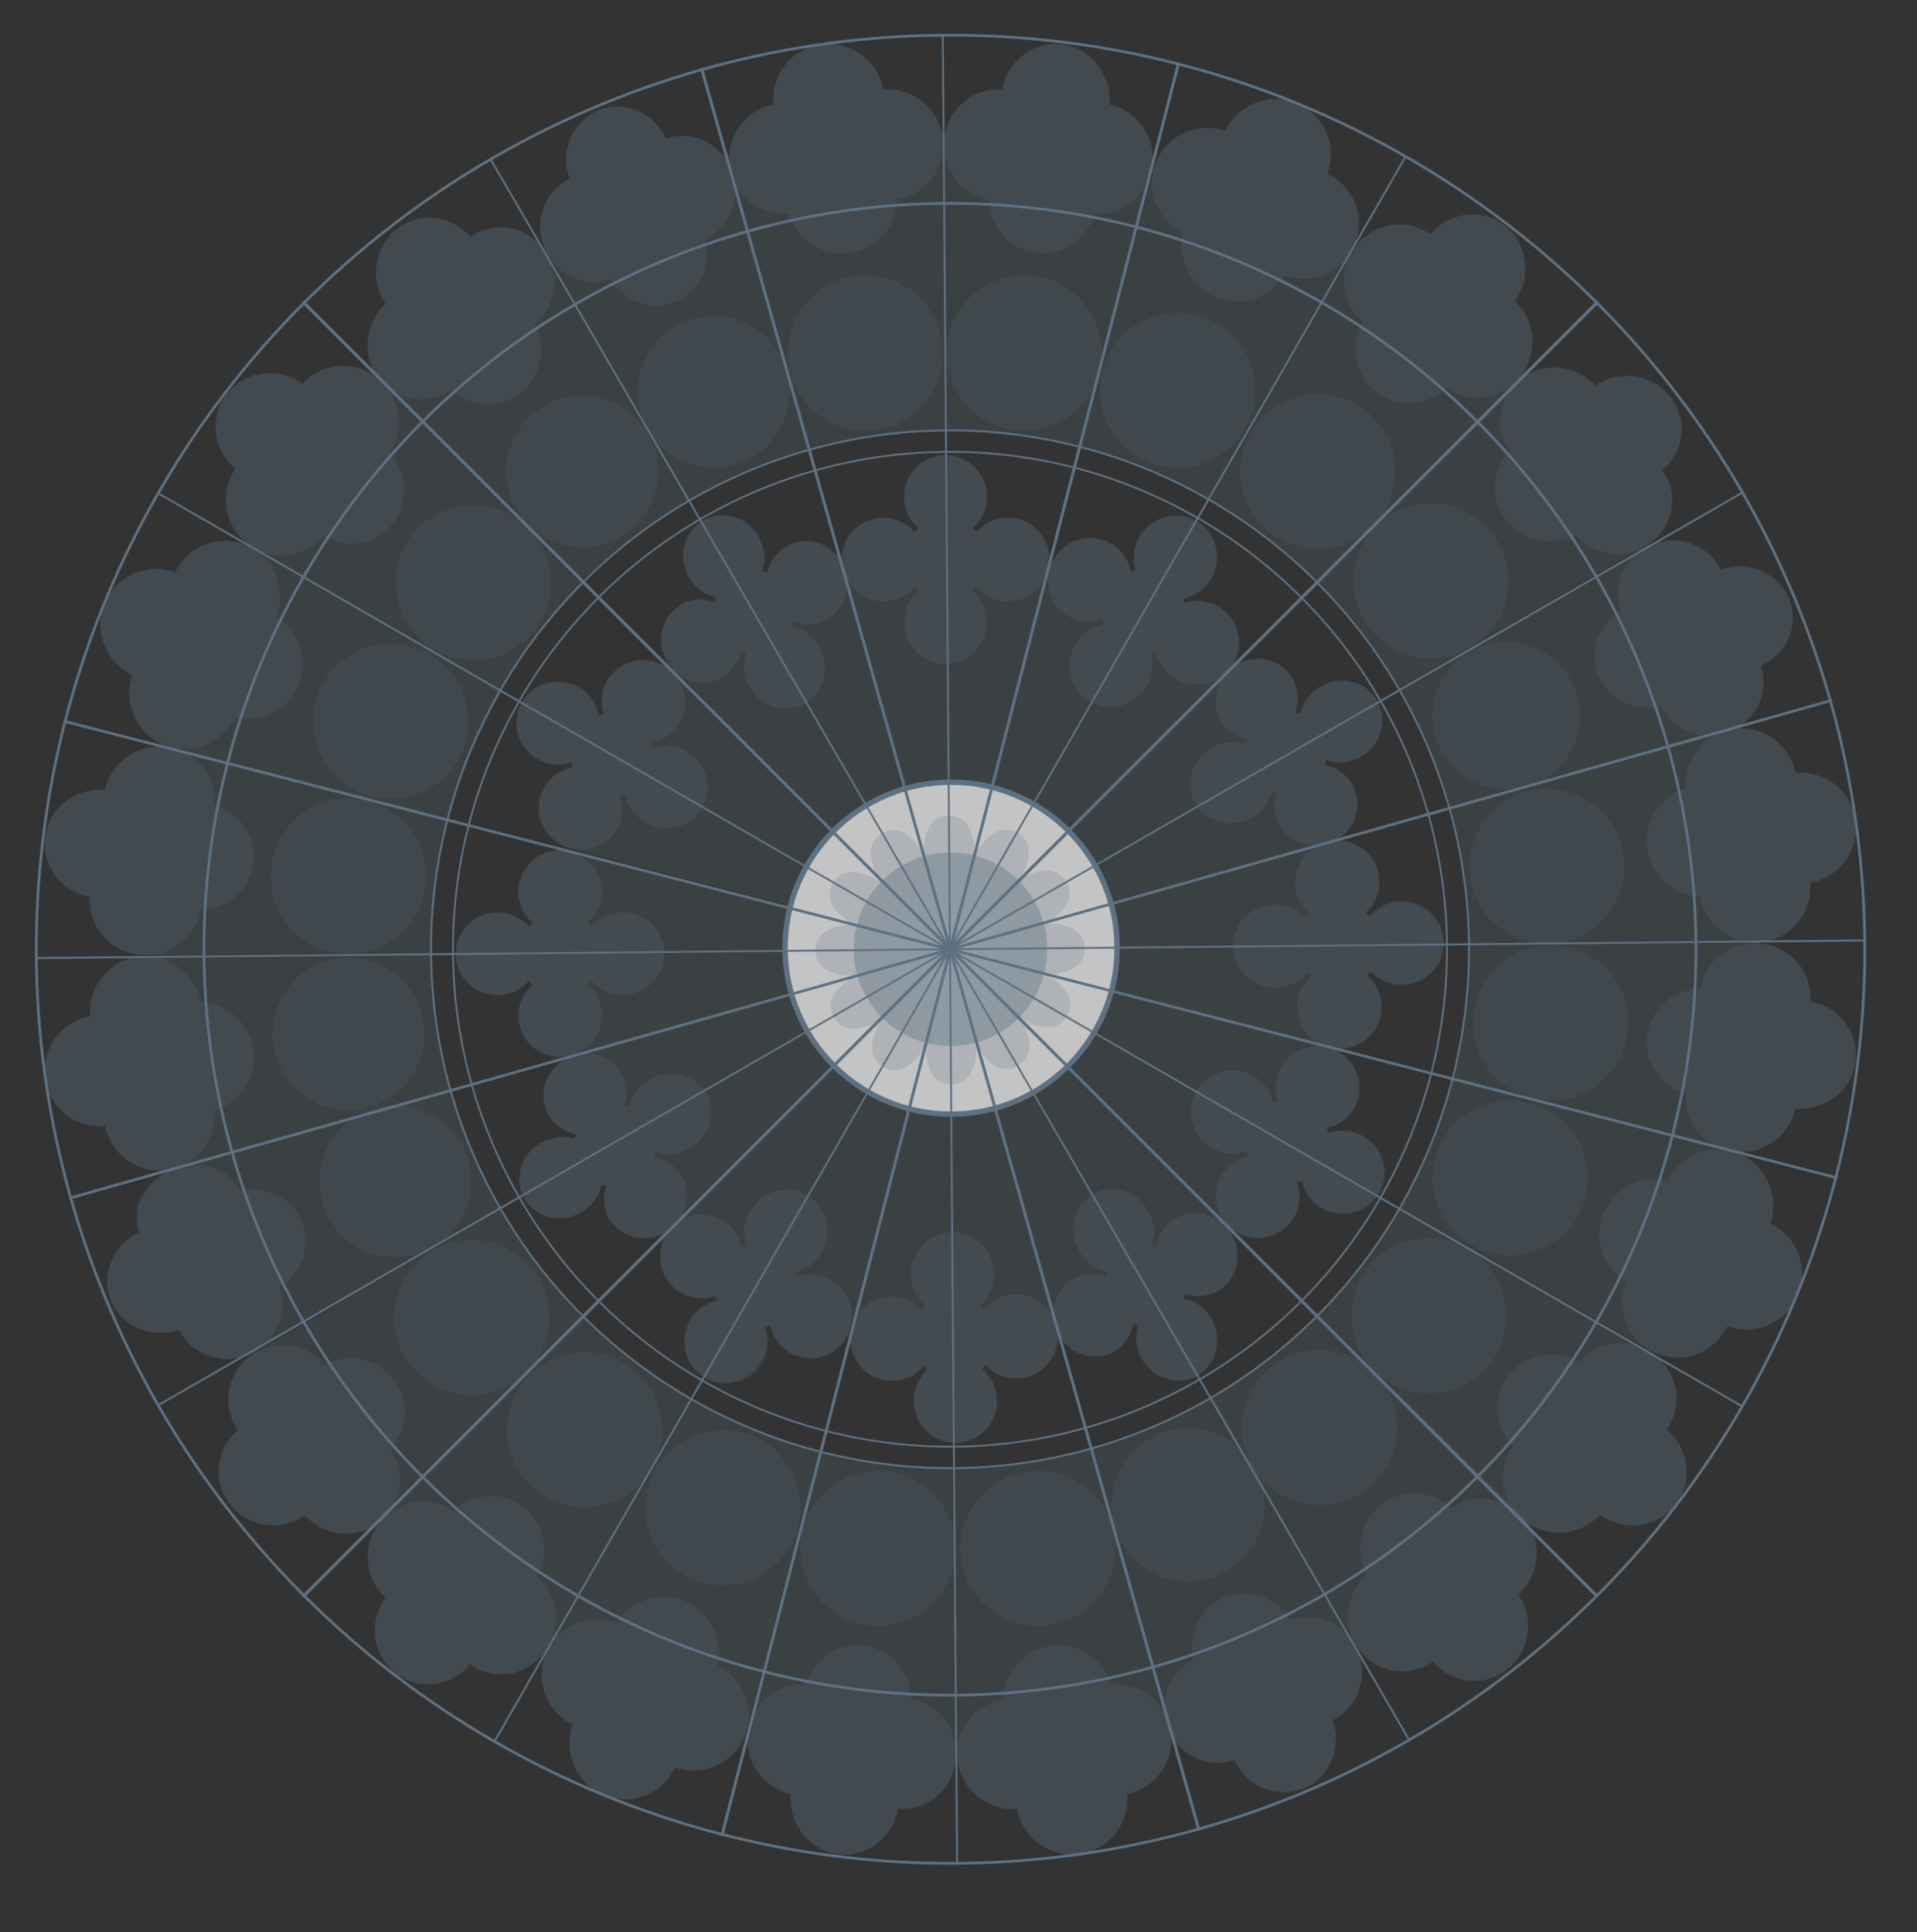 <?xml version="1.0" encoding="UTF-8"?> <!-- Generator: Adobe Illustrator 23.0.3, SVG Export Plug-In . SVG Version: 6.00 Build 0) --> <svg xmlns="http://www.w3.org/2000/svg" xmlns:xlink="http://www.w3.org/1999/xlink" id="Слой_1" x="0px" y="0px" viewBox="0 0 348.7 351.5" style="enable-background:new 0 0 348.7 351.5;" xml:space="preserve"><rect x="0" y="0" width="348.7" height="351.5" fill="#333333" stroke="none"/> <style type="text/css"> .st0{fill:#151922;} .st1{opacity:0.1;} .st2{fill:#408AC6;} .st3{fill:#8C5E40;} .st4{fill:#708AA2;} .st5{fill:#526F8B;} .st6{fill:#E2E0DC;} .st7{fill:#A39059;} .st8{fill:none;stroke:#945FDD;stroke-width:1.002;stroke-miterlimit:10;} .st9{fill:#F8D030;stroke:#FFFFFF;stroke-width:4.427;stroke-miterlimit:10;} .st10{fill:#E30212;stroke:#FFFFFF;stroke-width:4.427;stroke-miterlimit:10;} .st11{fill:#20AF1C;stroke:#FFFFFF;stroke-width:4.427;stroke-miterlimit:10;} .st12{fill:url(#SVGID_1_);stroke:#FFFFFF;stroke-width:4.427;stroke-miterlimit:10;} .st13{fill:#4715CF;stroke:#FFFFFF;stroke-width:4.427;stroke-miterlimit:10;} .st14{fill:url(#SVGID_2_);stroke:#FFFFFF;stroke-width:4.427;stroke-miterlimit:10;} .st15{fill:#546F8C;} .st16{fill:#FFFFFF;} .st17{fill:none;stroke:#E2E0DC;stroke-width:0.811;stroke-miterlimit:10;} .st18{fill:none;stroke:#408AC6;stroke-width:0.811;stroke-miterlimit:10;} .st19{opacity:0.32;fill:#2F6482;} .st20{fill:none;stroke:#346F89;stroke-width:0.811;stroke-miterlimit:10;} .st21{opacity:0.74;fill:#408AC6;} .st22{opacity:0.67;fill:#408AC6;} .st23{fill:none;stroke:#A39059;stroke-width:3;stroke-linecap:round;stroke-linejoin:round;stroke-miterlimit:10;} .st24{fill:#A39059;stroke:#A39059;stroke-width:3;stroke-linecap:round;stroke-linejoin:round;stroke-miterlimit:10;} .st25{fill:none;stroke:#945FDD;stroke-width:1.002;stroke-miterlimit:10;} .st26{fill:none;stroke:#945FDD;stroke-width:1.022;stroke-miterlimit:10;} .st27{fill:#F5BBFF;} .st28{fill:#CDA1D6;} .st29{fill:#FFFFFF;stroke:#000000;stroke-miterlimit:10;} .st30{fill:#FFFFFF;stroke:#7D4FC6;stroke-miterlimit:10;} .st31{fill:none;stroke:#945FDD;stroke-width:2;stroke-miterlimit:10;} .st32{fill:#FFFFFF;stroke:#7D4FC6;stroke-width:1.944;stroke-miterlimit:10;} .st33{fill:none;stroke:#000000;stroke-linecap:round;stroke-linejoin:round;stroke-miterlimit:10;} .st34{fill:none;stroke:#E2E0DC;stroke-width:0.691;stroke-miterlimit:10;} .st35{fill:none;stroke:#408AC6;stroke-width:0.691;stroke-miterlimit:10;} .st36{fill:none;stroke:#346F89;stroke-width:0.691;stroke-miterlimit:10;} .st37{fill:none;stroke:#000000;stroke-width:0.853;stroke-linecap:round;stroke-linejoin:round;stroke-miterlimit:10;} .st38{opacity:0.32;fill:none;stroke:#2F6482;stroke-miterlimit:10;} .st39{fill:none;stroke:#708AA2;stroke-width:0.828;stroke-linecap:round;stroke-linejoin:round;stroke-miterlimit:10;} .st40{opacity:0.32;fill:none;stroke:#2F6482;stroke-width:0.828;stroke-linecap:round;stroke-linejoin:round;stroke-miterlimit:10;} .st41{fill:none;stroke:#000000;stroke-width:1.014;stroke-linecap:round;stroke-linejoin:round;stroke-miterlimit:10;} .st42{opacity:0.7;fill:#708AA2;} .st43{opacity:0.7;fill:#8C5E40;} .st44{opacity:0.7;fill:#A39059;} .st45{opacity:0.7;fill:#31434F;} .st46{opacity:0.7;fill:#408AC6;} .st47{fill:none;stroke:#708AA2;stroke-width:0.5;stroke-linecap:round;stroke-linejoin:round;stroke-miterlimit:10;} .st48{fill:none;stroke:#000000;stroke-miterlimit:10;} .st49{fill:none;stroke:#9F9F9F;stroke-width:2;stroke-linecap:round;stroke-miterlimit:10;} .st50{fill:none;stroke:#404040;stroke-width:2;stroke-linecap:round;stroke-miterlimit:10;} .st51{fill:none;stroke:#808080;stroke-width:2;stroke-linecap:round;stroke-miterlimit:10;} .st52{fill:none;stroke:#DFDFDF;stroke-width:2;stroke-linecap:round;stroke-miterlimit:10;} .st53{fill:none;stroke:#000000;stroke-width:2;stroke-linecap:round;stroke-miterlimit:10;} .st54{fill:#9F9F9F;stroke:#000000;stroke-width:0.5;stroke-miterlimit:10;} .st55{fill:#404040;stroke:#000000;stroke-width:0.5;stroke-miterlimit:10;} .st56{fill:#808080;stroke:#000000;stroke-width:0.5;stroke-miterlimit:10;} .st57{fill:#DFDFDF;stroke:#000000;stroke-width:0.5;stroke-miterlimit:10;} .st58{stroke:#000000;stroke-width:0.5;stroke-miterlimit:10;} .st59{fill:none;stroke:#708AA2;stroke-width:0.603;stroke-linecap:round;stroke-linejoin:round;stroke-miterlimit:10;} .st60{fill:none;stroke:#7D4FC6;stroke-width:2.354;stroke-miterlimit:10;} .st61{fill:none;stroke:#7D4FC6;stroke-width:0.297;stroke-miterlimit:10;} .st62{opacity:0.35;fill:#7D4FC6;} .st63{opacity:0.29;fill:#7D4FC6;} .st64{fill:none;stroke:#7D4FC6;stroke-width:0.196;stroke-miterlimit:10;} .st65{fill:none;stroke:#7D4FC6;stroke-width:0.198;stroke-miterlimit:10;} .st66{fill:none;stroke:#7D4FC6;stroke-width:0.194;stroke-miterlimit:10;} .st67{fill:none;stroke:#7D4FC6;stroke-width:0.583;stroke-miterlimit:10;} .st68{fill:#FFFFFF;stroke:#7D4FC6;stroke-width:0.583;stroke-miterlimit:10;} .st69{fill-rule:evenodd;clip-rule:evenodd;fill:#FFFFFF;} .st70{clip-path:url(#SVGID_26_);fill:none;stroke:#D9D9D9;stroke-width:0.77;stroke-linejoin:round;stroke-miterlimit:10;} .st71{clip-path:url(#SVGID_28_);fill:none;stroke:#5B9BD5;stroke-width:2.307;stroke-linecap:round;stroke-linejoin:round;stroke-miterlimit:10;} .st72{clip-path:url(#SVGID_30_);fill:none;stroke:#ED7D31;stroke-width:2.307;stroke-linecap:round;stroke-linejoin:round;stroke-miterlimit:10;} .st73{clip-path:url(#SVGID_32_);fill:none;stroke:#A5A5A5;stroke-width:2.307;stroke-linecap:round;stroke-linejoin:round;stroke-miterlimit:10;} .st74{clip-path:url(#SVGID_34_);} .st75{clip-path:url(#SVGID_38_);} .st76{clip-path:url(#SVGID_42_);} .st77{clip-path:url(#SVGID_46_);} .st78{clip-path:url(#SVGID_50_);} .st79{clip-path:url(#SVGID_54_);} .st80{clip-path:url(#SVGID_58_);} .st81{clip-path:url(#SVGID_62_);} .st82{clip-path:url(#SVGID_66_);} .st83{clip-path:url(#SVGID_70_);} .st84{clip-path:url(#SVGID_74_);} .st85{clip-path:url(#SVGID_78_);} .st86{clip-path:url(#SVGID_82_);} .st87{clip-path:url(#SVGID_86_);fill:none;stroke:#5B9BD5;stroke-width:2.307;stroke-linecap:round;stroke-linejoin:round;stroke-miterlimit:10;} .st88{clip-path:url(#SVGID_88_);} .st89{clip-path:url(#SVGID_92_);fill:none;stroke:#ED7D31;stroke-width:2.307;stroke-linecap:round;stroke-linejoin:round;stroke-miterlimit:10;} .st90{clip-path:url(#SVGID_94_);} .st91{clip-path:url(#SVGID_98_);fill:none;stroke:#A5A5A5;stroke-width:2.307;stroke-linecap:round;stroke-linejoin:round;stroke-miterlimit:10;} .st92{clip-path:url(#SVGID_100_);} .st93{clip-path:url(#SVGID_104_);fill:none;stroke:#D9D9D9;stroke-width:0.77;stroke-linejoin:round;stroke-miterlimit:10;} .st94{opacity:0.42;} .st95{opacity:0.21;fill:#708AA2;} .st96{opacity:0.21;} .st97{opacity:0.35;fill:#708AA2;} .st98{opacity:0.29;fill:#708AA2;} .st99{opacity:0.21;fill:#708AA2;stroke:#7D4FC6;stroke-width:0.163;stroke-miterlimit:10;} .st100{opacity:0.21;fill:#708AA2;stroke:#7D4FC6;stroke-width:0.165;stroke-miterlimit:10;} .st101{opacity:0.21;fill:none;stroke:#708AA2;stroke-width:0.165;stroke-miterlimit:10;} .st102{opacity:0.21;fill:none;stroke:#708AA2;stroke-width:0.247;stroke-miterlimit:10;} .st103{fill:none;stroke:#526F8B;stroke-width:0.484;stroke-miterlimit:10;} .st104{fill:none;stroke:#708AA2;stroke-width:0.161;stroke-miterlimit:10;} .st105{opacity:0.21;fill:#FFFFFF;stroke:#708AA2;stroke-width:0.484;stroke-miterlimit:10;} .st106{opacity:0.54;} .st107{opacity:0.17;fill:#708AA2;} .st108{opacity:0.23;fill:#708AA2;} .st109{opacity:0.8;} .st110{opacity:0.35;} .st111{opacity:0.21;fill:#7D4FC6;} .st112{fill:#7D4FC6;} .st113{opacity:0.17;fill:#7D4FC6;} .st114{opacity:0.23;fill:#7D4FC6;} .st115{opacity:0.21;fill:#708AA2;stroke:#7D4FC6;stroke-width:7.381690e-02;stroke-miterlimit:10;} .st116{opacity:0.21;fill:#708AA2;stroke:#7D4FC6;stroke-width:7.460278e-02;stroke-miterlimit:10;} .st117{opacity:0.21;fill:none;stroke:#708AA2;stroke-width:7.460278e-02;stroke-miterlimit:10;} .st118{opacity:0.21;fill:none;stroke:#708AA2;stroke-width:0.112;stroke-miterlimit:10;} .st119{fill:none;stroke:#526F8B;stroke-width:0.22;stroke-miterlimit:10;} .st120{fill:none;stroke:#708AA2;stroke-width:7.314325e-02;stroke-miterlimit:10;} .st121{opacity:0.21;fill:#FFFFFF;stroke:#708AA2;stroke-width:0.22;stroke-miterlimit:10;} .st122{opacity:0.21;fill:#A39059;} .st123{opacity:0.35;fill:#A39059;} .st124{opacity:0.29;fill:#A39059;} .st125{opacity:0.21;fill:#A39059;stroke:#7D4FC6;stroke-width:7.381690e-02;stroke-miterlimit:10;} .st126{opacity:0.21;fill:#A39059;stroke:#7D4FC6;stroke-width:7.460278e-02;stroke-miterlimit:10;} .st127{opacity:0.21;fill:#A39059;stroke:#708AA2;stroke-width:7.460278e-02;stroke-miterlimit:10;} .st128{opacity:0.21;fill:#A39059;stroke:#708AA2;stroke-width:0.112;stroke-miterlimit:10;} .st129{fill:#A39059;stroke:#526F8B;stroke-width:0.22;stroke-miterlimit:10;} .st130{fill:#A39059;stroke:#708AA2;stroke-width:7.314325e-02;stroke-miterlimit:10;} .st131{opacity:0.21;fill:#A39059;stroke:#708AA2;stroke-width:0.22;stroke-miterlimit:10;} .st132{opacity:0.23;fill:#A39059;} .st133{opacity:0.21;fill:#A39059;stroke:#7D4FC6;stroke-width:0.435;stroke-miterlimit:10;} .st134{opacity:0.21;fill:#A39059;stroke:#7D4FC6;stroke-width:0.439;stroke-miterlimit:10;} .st135{opacity:0.21;fill:#A39059;stroke:#708AA2;stroke-width:0.439;stroke-miterlimit:10;} .st136{opacity:0.21;fill:#A39059;stroke:#708AA2;stroke-width:0.659;stroke-miterlimit:10;} .st137{fill:#A39059;stroke:#526F8B;stroke-width:1.293;stroke-miterlimit:10;} .st138{fill:#A39059;stroke:#708AA2;stroke-width:0.431;stroke-miterlimit:10;} .st139{opacity:0.21;fill:#A39059;stroke:#708AA2;stroke-width:1.293;stroke-miterlimit:10;} .st140{opacity:0.11;fill:#708AA2;} .st141{opacity:0.42;fill:#708AA2;} .st142{opacity:0.8;fill:#708AA2;} .st143{opacity:0.11;fill:#A39059;} .st144{opacity:0.42;fill:#A39059;} .st145{opacity:0.8;fill:#A39059;} .st146{opacity:0.21;fill:#708AA2;stroke:#7D4FC6;stroke-width:9.034923e-02;stroke-miterlimit:10;} .st147{opacity:0.21;fill:#708AA2;stroke:#7D4FC6;stroke-width:9.131112e-02;stroke-miterlimit:10;} .st148{opacity:0.21;fill:none;stroke:#708AA2;stroke-width:9.131112e-02;stroke-miterlimit:10;} .st149{opacity:0.21;fill:none;stroke:#708AA2;stroke-width:0.137;stroke-miterlimit:10;} .st150{fill:none;stroke:#526F8B;stroke-width:0.269;stroke-miterlimit:10;} .st151{fill:none;stroke:#708AA2;stroke-width:8.952472e-02;stroke-miterlimit:10;} .st152{opacity:0.21;fill:#FFFFFF;stroke:#708AA2;stroke-width:0.269;stroke-miterlimit:10;} .st153{fill:#1F6DB5;} .st154{fill:none;stroke:#000000;stroke-width:0.3;stroke-linecap:round;stroke-linejoin:round;stroke-miterlimit:10;} .st155{fill:#A39059;stroke:#000000;stroke-width:0.3;stroke-linecap:round;stroke-linejoin:round;stroke-miterlimit:10;} .st156{fill:none;stroke:#708AA2;stroke-width:0.4;stroke-linecap:round;stroke-linejoin:round;stroke-miterlimit:10;} .st157{opacity:0.21;fill:#708AA2;stroke:#7D4FC6;stroke-width:4.801436e-02;stroke-miterlimit:10;} .st158{opacity:0.21;fill:#708AA2;stroke:#7D4FC6;stroke-width:4.852553e-02;stroke-miterlimit:10;} .st159{opacity:0.21;fill:none;stroke:#708AA2;stroke-width:4.852553e-02;stroke-miterlimit:10;} .st160{opacity:0.21;fill:none;stroke:#708AA2;stroke-width:7.281447e-02;stroke-miterlimit:10;} .st161{fill:none;stroke:#526F8B;stroke-width:0.143;stroke-miterlimit:10;} .st162{fill:none;stroke:#708AA2;stroke-width:4.757619e-02;stroke-miterlimit:10;} .st163{opacity:0.21;fill:#FFFFFF;stroke:#708AA2;stroke-width:0.143;stroke-miterlimit:10;} .st164{opacity:0.21;fill:#7D00C6;} .st165{opacity:0.29;fill:#7D00C6;} .st166{fill:#7D00C6;} .st167{opacity:0.35;fill:#7D00C6;} .st168{opacity:0.17;fill:#7D00C6;} .st169{opacity:0.23;fill:#7D00C6;} .st170{fill:url(#SVGID_105_);} .st171{fill:url(#SVGID_106_);} .st172{fill:url(#SVGID_107_);} .st173{fill:url(#SVGID_108_);} .st174{fill:url(#SVGID_109_);} .st175{fill:url(#SVGID_110_);} .st176{fill:url(#SVGID_111_);} .st177{opacity:0.21;fill:#708AA2;stroke:#7D4FC6;stroke-width:0.362;stroke-miterlimit:10;} .st178{opacity:0.21;fill:#708AA2;stroke:#7D4FC6;stroke-width:0.366;stroke-miterlimit:10;} .st179{opacity:0.21;fill:none;stroke:#708AA2;stroke-width:0.366;stroke-miterlimit:10;} .st180{opacity:0.21;fill:none;stroke:#708AA2;stroke-width:0.55;stroke-miterlimit:10;} .st181{fill:none;stroke:#526F8B;stroke-width:1.078;stroke-miterlimit:10;} .st182{fill:none;stroke:#708AA2;stroke-width:0.359;stroke-miterlimit:10;} .st183{opacity:0.21;fill:#FFFFFF;stroke:#708AA2;stroke-width:1.078;stroke-miterlimit:10;} .st184{opacity:0.21;fill:#708AA2;stroke:#7D4FC6;stroke-width:0.117;stroke-miterlimit:10;} .st185{opacity:0.21;fill:#708AA2;stroke:#7D4FC6;stroke-width:0.118;stroke-miterlimit:10;} .st186{opacity:0.21;fill:none;stroke:#708AA2;stroke-width:0.118;stroke-miterlimit:10;} .st187{opacity:0.21;fill:none;stroke:#708AA2;stroke-width:0.178;stroke-miterlimit:10;} .st188{fill:none;stroke:#526F8B;stroke-width:0.349;stroke-miterlimit:10;} .st189{fill:none;stroke:#708AA2;stroke-width:0.116;stroke-miterlimit:10;} .st190{opacity:0.21;fill:#FFFFFF;stroke:#708AA2;stroke-width:0.349;stroke-miterlimit:10;} .st191{fill:url(#SVGID_112_);} .st192{fill:url(#SVGID_113_);} .st193{fill:url(#SVGID_114_);} .st194{fill:#181D25;} .st195{fill:none;stroke:#708AA2;stroke-miterlimit:10;} .st196{opacity:0.71;} .st197{fill:#FFFFFF;stroke:#708AA2;stroke-width:0.843;stroke-miterlimit:10;} .st198{fill:none;stroke:#708AA2;stroke-width:0.287;stroke-miterlimit:10;} .st199{fill:none;stroke:#708AA2;stroke-width:0.43;stroke-miterlimit:10;} .st200{fill:none;stroke:#708AA2;stroke-width:0.43;stroke-miterlimit:10;} .st201{fill:none;stroke:#708AA2;stroke-width:0.299;stroke-miterlimit:10;} .st202{fill:none;stroke:#708AA2;stroke-width:0.502;stroke-miterlimit:10;} .st203{opacity:0.87;} .st204{opacity:0.4;fill:#708AA2;} .st205{fill:#FFFFFF;stroke:#708AA2;stroke-width:0.98;stroke-miterlimit:10;} .st206{fill:none;stroke:#708AA2;stroke-width:0.333;stroke-miterlimit:10;} .st207{fill:none;stroke:#708AA2;stroke-width:0.5;stroke-miterlimit:10;} .st208{fill:none;stroke:#708AA2;stroke-width:0.348;stroke-miterlimit:10;} .st209{fill:none;stroke:#708AA2;stroke-width:0.584;stroke-miterlimit:10;} .st210{fill:#FFFFFF;stroke:#708AA2;stroke-width:0.392;stroke-miterlimit:10;} .st211{fill:none;stroke:#708AA2;stroke-width:0.133;stroke-miterlimit:10;} .st212{fill:none;stroke:#708AA2;stroke-width:0.2;stroke-miterlimit:10;} .st213{fill:none;stroke:#708AA2;stroke-width:0.139;stroke-miterlimit:10;} .st214{fill:none;stroke:#708AA2;stroke-width:0.234;stroke-miterlimit:10;} .st215{fill:#FFFFFF;stroke:#708AA2;stroke-width:0.476;stroke-miterlimit:10;} .st216{fill:none;stroke:#708AA2;stroke-width:0.27;stroke-miterlimit:10;} .st217{opacity:0.36;fill:none;stroke:#708AA2;stroke-width:0.268;stroke-miterlimit:10;} .st218{opacity:0.36;fill:none;stroke:#708AA2;stroke-width:0.285;stroke-miterlimit:10;} .st219{fill:none;stroke:#708AA2;stroke-width:0.282;stroke-miterlimit:10;} .st220{fill:none;stroke:#708AA2;stroke-width:0.337;stroke-miterlimit:10;} .st221{fill:none;stroke:#708AA2;stroke-width:0.243;stroke-miterlimit:10;} .st222{fill:none;stroke:#708AA2;stroke-width:0.284;stroke-miterlimit:10;} .st223{opacity:0.19;fill:#708AA2;} .st224{opacity:0.43;} .st225{fill:none;stroke:#708AA2;stroke-width:0.5;stroke-miterlimit:10;} .st226{opacity:0.12;fill:#708AA2;} .st227{opacity:0.31;} .st228{opacity:0.2;fill:#708AA2;} .st229{fill:none;stroke:#000000;stroke-width:0.338;stroke-linecap:round;stroke-linejoin:round;stroke-miterlimit:10;} .st230{fill:#A39059;stroke:#000000;stroke-width:0.338;stroke-linecap:round;stroke-linejoin:round;stroke-miterlimit:10;} .st231{fill:none;stroke:#708AA2;stroke-width:0.451;stroke-linecap:round;stroke-linejoin:round;stroke-miterlimit:10;} .st232{opacity:0.5;} .st233{fill:#FFFFFF;stroke:#708AA2;stroke-width:1.002;stroke-miterlimit:10;} .st234{fill:none;stroke:#708AA2;stroke-width:0.341;stroke-miterlimit:10;} .st235{fill:none;stroke:#708AA2;stroke-width:0.511;stroke-miterlimit:10;} .st236{fill:none;stroke:#708AA2;stroke-width:0.511;stroke-miterlimit:10;} .st237{fill:none;stroke:#708AA2;stroke-width:0.356;stroke-miterlimit:10;} .st238{fill:none;stroke:#708AA2;stroke-width:0.597;stroke-miterlimit:10;} .st239{opacity:0.9;fill:#708AA2;} .st240{opacity:0.69;fill:#708AA2;} .st241{opacity:0.9;} </style> <g class="st196"> <path class="st95" d="M171.6,25.8L171.6,25.8c-0.1-0.3-0.1-0.5-0.1-0.8c-0.7-5.3-5.5-9.1-10.8-8.7c-1-5.3-5.9-8.9-11.3-8.2 c-5.4,0.7-9.2,5.5-8.7,10.9c-5.2,1.1-8.7,5.9-8,11.2c0.1,0.5,0.2,1,0.4,1.5l0,0l14.1,50.1c0,0,9.2-2.3,13.2-2.7 c4-0.4,11.6-0.8,11.6-0.8L171.6,25.8z"></path> <circle class="st205" cx="173" cy="172.5" r="30.2"></circle> <path class="st95" d="M191,101.8c0-4.2-3.4-7.6-7.6-7.6c-2.3,0-4.3,1-5.7,2.6c-0.2-0.2-0.4-0.5-0.7-0.7c1.6-1.4,2.6-3.4,2.6-5.7 c0-4.2-3.4-7.6-7.6-7.6c-4.2,0-7.6,3.4-7.6,7.6c0,2.3,1,4.3,2.6,5.7c-0.2,0.2-0.5,0.4-0.7,0.7c-1.4-1.6-3.4-2.6-5.7-2.6 c-4.2,0-7.6,3.4-7.6,7.6c0,0.4,0.1,0.7,0.1,1l-0.1,0l11.5,40.7c0,0,3.1-1.1,8-1.2c4.9,0,7.8,0.9,7.8,0.9l9.8-38.2 c0.2-0.4,0.2-0.9,0.4-1.4C190.8,103,191,102.4,191,101.8z"></path> <ellipse class="st206" cx="172.8" cy="172.7" rx="90.4" ry="90.5"></ellipse> <ellipse class="st207" cx="172.8" cy="172.7" rx="135.7" ry="135.7"></ellipse> <circle class="st207" cx="172.9" cy="172.7" r="166.3"></circle> <ellipse class="st208" cx="172.8" cy="172.7" rx="94.4" ry="94.4"></ellipse> <line class="st207" x1="290.6" y1="54.9" x2="55.1" y2="290.5"></line> <line class="st207" x1="290.6" y1="290.5" x2="55.1" y2="54.9"></line> <line class="st207" x1="214.4" y1="11.4" x2="131.3" y2="334"></line> <line class="st207" x1="127.6" y1="12.4" x2="218.1" y2="333"></line> <line class="st207" x1="290.6" y1="54.9" x2="55.1" y2="290.5"></line> <line class="st207" x1="290.6" y1="290.5" x2="55.1" y2="54.9"></line> <line class="st207" x1="214.4" y1="11.4" x2="131.3" y2="334"></line> <line class="st207" x1="127.6" y1="12.4" x2="218.1" y2="333"></line> <line class="st207" x1="290.6" y1="290.5" x2="55.1" y2="54.9"></line> <line class="st207" x1="55.1" y1="290.5" x2="290.6" y2="55"></line> <line class="st207" x1="334.2" y1="214.3" x2="11.6" y2="131.2"></line> <line class="st207" x1="333.2" y1="127.4" x2="12.6" y2="218"></line> <path class="st95" d="M192.5,243c0.1,4.2-3.2,7.7-7.4,7.8c-2.3,0-4.3-0.9-5.7-2.5c-0.2,0.2-0.4,0.5-0.7,0.7 c1.6,1.4,2.7,3.4,2.7,5.7c0.1,4.2-3.2,7.7-7.4,7.8c-4.2,0.1-7.7-3.2-7.7-7.5c-0.1-2.3,0.9-4.3,2.5-5.8c-0.2-0.2-0.5-0.4-0.7-0.7 c-1.4,1.6-3.4,2.7-5.6,2.7c-4.2,0.1-7.7-3.2-7.7-7.5c0-0.4,0-0.7,0.1-1l-0.1,0l10.6-40.9c0,0,3.1,1.1,8,1c4.9-0.1,7.8-1.1,7.8-1.1 l10.7,38c0.2,0.4,0.3,0.9,0.4,1.4C192.3,241.7,192.5,242.3,192.5,243z"></path> <path class="st95" d="M224.4,120.8c2.1-3.6,0.9-8.3-2.7-10.4c-2-1.1-4.2-1.3-6.2-0.6c-0.1-0.3-0.1-0.6-0.2-0.9 c2.1-0.4,4-1.7,5.1-3.6c2.1-3.6,0.9-8.3-2.7-10.4c-3.6-2.1-8.3-0.9-10.4,2.7c-1.2,2-1.3,4.2-0.7,6.2c-0.3,0.1-0.6,0.1-0.9,0.2 c-0.4-2.1-1.6-4-3.6-5.1c-3.6-2.1-8.3-0.9-10.4,2.7c-0.2,0.3-0.3,0.6-0.4,0.9l-0.1-0.1l-10.7,40.9c0,0,3.2,0.6,7.5,3 c4.3,2.5,6.3,4.8,6.3,4.8l27.9-28c0.4-0.3,0.7-0.7,1-1C223.6,121.7,224.1,121.3,224.4,120.8z"></path> <path class="st95" d="M154.2,243.2c-2.1,3.7-6.7,5-10.3,3c-2-1.1-3.3-3-3.7-5c-0.3,0.1-0.6,0.2-0.9,0.3c0.7,2,0.6,4.3-0.5,6.3 c-2.1,3.7-6.7,5-10.3,3c-3.7-2-5-6.7-2.9-10.4c1.1-2,3-3.3,5-3.7c-0.1-0.3-0.2-0.6-0.3-0.9c-2,0.7-4.2,0.6-6.2-0.5 c-3.7-2-5-6.7-2.9-10.4c0.2-0.3,0.4-0.6,0.6-0.9l-0.1-0.1l29.9-29.9c0,0,2.1,2.5,6.4,4.9c4.3,2.4,7.3,3,7.3,3l-10.1,38.2 c0,0.5-0.2,0.9-0.4,1.4C154.6,242.1,154.5,242.7,154.2,243.2z"></path> <path class="st95" d="M153.3,102.4c-2-3.7-6.6-5.1-10.1-3.1c-1.9,1.1-3.1,2.9-3.6,4.9c-0.3-0.1-0.6-0.2-0.9-0.3 c0.7-2,0.5-4.2-0.6-6.2c-2-3.7-6.6-5.1-10.1-3.1c-3.5,2-4.8,6.5-2.7,10.2c1.1,2,2.9,3.3,5,3.8c-0.1,0.3-0.2,0.6-0.2,0.9 c-1.9-0.7-4.1-0.7-6.1,0.4c-3.5,2-4.8,6.5-2.7,10.2c0.2,0.3,0.4,0.6,0.6,0.9l-0.1,0l29.4,30.2c0,0,2-2.4,6.2-4.8 c4.1-2.3,7.1-2.9,7.1-2.9l-10.2-38.1c0-0.5-0.2-0.9-0.4-1.4C153.7,103.6,153.6,103,153.3,102.4z"></path> <path class="st95" d="M224.1,224.5c2.1,3.6,1,8.2-2.5,10.3c-1.9,1.1-4.1,1.2-6,0.5c-0.1,0.3-0.1,0.6-0.2,0.9c2,0.4,3.9,1.7,5,3.7 c2.1,3.6,1,8.2-2.5,10.3c-3.5,2-8,0.7-10.2-2.9c-1.2-2-1.3-4.2-0.7-6.2c-0.3-0.1-0.6-0.2-0.9-0.3c-0.4,2-1.5,3.9-3.4,5 c-3.5,2-8,0.7-10.2-2.9c-0.2-0.3-0.3-0.6-0.4-0.9l-0.1,0.1l-10.9-40.7c0,0,3.1-0.5,7.2-2.9c4.1-2.4,6.1-4.6,6.1-4.6l27.5,28.2 c0.4,0.3,0.7,0.7,1,1C223.3,223.6,223.8,224,224.1,224.5z"></path> <path class="st95" d="M120.9,121.1c-3.6-2.1-8.3-0.9-10.4,2.6c-1.1,1.9-1.3,4.2-0.6,6.2c-0.3,0.1-0.6,0.1-0.9,0.2 c-0.4-2.1-1.7-4-3.6-5.1c-3.6-2.1-8.3-0.9-10.4,2.6c-2.1,3.6-0.9,8.2,2.8,10.4c2,1.2,4.2,1.3,6.2,0.7c0.1,0.3,0.1,0.6,0.2,0.9 c-2.1,0.4-4,1.6-5.1,3.6c-2.1,3.6-0.9,8.2,2.8,10.4c0.3,0.2,0.6,0.3,0.9,0.4l-0.1,0.1l40.9,10.7c0,0,0.6-3.2,3-7.5 c2.4-4.2,4.8-6.3,4.8-6.3l-28-27.8c-0.3-0.4-0.7-0.7-1-1C121.8,121.9,121.4,121.4,120.9,121.1z"></path> <path class="st95" d="M243.4,191.2c3.7,2.1,5,6.7,3,10.3c-1.1,2-3,3.3-5,3.7c0.1,0.3,0.2,0.6,0.3,0.9c2-0.7,4.3-0.6,6.3,0.5 c3.7,2.1,5,6.7,3,10.3c-2,3.7-6.7,5-10.4,2.9c-2-1.1-3.3-3-3.7-5c-0.3,0.1-0.6,0.2-0.9,0.3c0.7,2,0.6,4.3-0.5,6.2 c-2,3.7-6.7,5-10.4,2.9c-0.3-0.2-0.6-0.4-0.9-0.6l-0.1,0.1l-29.9-29.9c0,0,2.5-2.1,4.9-6.4c2.4-4.3,3-7.3,3-7.3l38.2,10 c0.5,0,0.9,0.2,1.4,0.4C242.3,190.8,242.9,190.9,243.4,191.2z"></path> <path class="st95" d="M101.9,154.6c-4.2,0-7.6,3.4-7.6,7.6c0,2.3,1,4.3,2.6,5.7c-0.2,0.2-0.5,0.4-0.7,0.7c-1.4-1.6-3.4-2.6-5.7-2.6 c-4.2,0-7.6,3.4-7.6,7.6c0,4.2,3.4,7.5,7.6,7.5c2.3,0,4.3-1,5.7-2.6c0.2,0.2,0.4,0.5,0.7,0.7c-1.6,1.4-2.6,3.4-2.6,5.7 c0,4.2,3.4,7.5,7.6,7.5c0.4,0,0.7-0.1,1-0.1l0,0.1l40.7-11.5c0,0-1.1-3.1-1.2-8c0-4.9,0.9-7.8,0.9-7.8l-38.3-9.8 c-0.4-0.2-0.9-0.2-1.4-0.4C103.2,154.8,102.6,154.6,101.9,154.6z"></path> <path class="st95" d="M243.1,152.8c4.2-0.1,7.7,3.2,7.8,7.4c0.1,2.3-0.9,4.3-2.5,5.7c0.2,0.2,0.5,0.4,0.7,0.7 c1.4-1.6,3.4-2.7,5.7-2.7c4.2-0.1,7.7,3.2,7.8,7.4c0.1,4.2-3.2,7.7-7.5,7.8c-2.3,0.1-4.3-0.9-5.8-2.4c-0.2,0.2-0.4,0.5-0.7,0.7 c1.6,1.4,2.7,3.4,2.7,5.6c0.1,4.2-3.2,7.7-7.5,7.8c-0.4,0-0.7,0-1-0.1l0,0.1L202,180.2c0,0,1.1-3.1,1-8c-0.1-4.9-1.1-7.8-1.1-7.8 l38-10.7c0.4-0.2,0.9-0.3,1.4-0.4C241.9,153,242.4,152.8,243.1,152.8z"></path> <path class="st95" d="M243,153c3.7-2.1,5-6.6,3-10.2c-1.1-1.9-2.9-3.2-5-3.6c0.1-0.3,0.2-0.6,0.3-0.9c2,0.7,4.2,0.5,6.2-0.6 c3.7-2.1,5-6.6,3-10.2c-2-3.6-6.6-4.8-10.3-2.7c-2,1.1-3.3,3-3.8,5c-0.3-0.1-0.6-0.2-0.9-0.2c0.7-2,0.6-4.2-0.4-6.1 c-2-3.6-6.6-4.8-10.3-2.7c-0.3,0.2-0.6,0.4-0.9,0.6l0-0.1L194,151c0,0,2.5,2.1,4.8,6.2c2.4,4.2,2.9,7.1,2.9,7.1l38.1-10.3 c0.5,0,0.9-0.2,1.4-0.4C241.8,153.4,242.5,153.3,243,153z"></path> <path class="st95" d="M121.1,224.2c-3.6,2.1-8.2,1.1-10.3-2.4c-1.1-1.9-1.2-4.1-0.5-6c-0.3-0.1-0.6-0.1-0.9-0.2 c-0.4,2-1.7,3.9-3.7,5c-3.6,2.1-8.2,1.1-10.3-2.4c-2-3.5-0.8-8,2.9-10.2c2-1.2,4.2-1.4,6.2-0.8c0.1-0.3,0.2-0.6,0.3-0.9 c-2-0.3-3.9-1.5-5-3.4c-2-3.5-0.8-8,2.9-10.2c0.3-0.2,0.6-0.3,0.9-0.4l-0.1-0.1l40.6-11.2c0,0,0.5,3.1,2.9,7.2c2.4,4.1,4.6,6,4.6,6 L123.5,222c-0.3,0.4-0.7,0.7-1,1C122.1,223.4,121.7,223.9,121.1,224.2z"></path> <g> <path class="st95" d="M183.3,94.2c-2.3,0-4.3,1-5.7,2.6c-0.2-0.2-0.4-0.5-0.7-0.7c1.6-1.4,2.6-3.4,2.6-5.7c0-4.2-3.4-7.6-7.5-7.6 c-4.2,0-7.5,3.4-7.5,7.6c0,2.3,1,4.3,2.6,5.7c-0.2,0.2-0.5,0.4-0.7,0.7c-1.4-1.6-3.4-2.6-5.7-2.6c-4.2,0-7.5,3.4-7.5,7.6 c0,4.2,3.4,7.6,7.5,7.6c2.3,0,4.3-1,5.7-2.6c0.2,0.2,0.4,0.5,0.7,0.7c-1.6,1.4-2.6,3.4-2.6,5.7c0,4.2,3.4,7.6,7.5,7.6 c4.2,0,7.5-3.4,7.5-7.6c0-2.3-1-4.3-2.6-5.7c0.2-0.2,0.5-0.4,0.7-0.7c1.4,1.6,3.4,2.6,5.7,2.6c3.6,0,6.6-2.5,7.3-5.9 c0.1-0.6,0.2-1.1,0.2-1.8C190.8,97.6,187.5,94.2,183.3,94.2z"></path> <path class="st95" d="M185,250.8c-2.3,0-4.3-0.9-5.7-2.5c-0.2,0.2-0.4,0.5-0.7,0.7c1.6,1.4,2.6,3.4,2.7,5.7 c0.1,4.2-3.2,7.7-7.4,7.8c-4.2,0.1-7.6-3.2-7.7-7.5c-0.1-2.3,0.9-4.3,2.4-5.8c-0.2-0.2-0.5-0.4-0.7-0.7c-1.3,1.6-3.3,2.7-5.6,2.7 c-4.2,0.1-7.6-3.2-7.7-7.5s3.2-7.7,7.4-7.8c2.3,0,4.3,0.9,5.7,2.5c0.2-0.2,0.4-0.5,0.7-0.7c-1.6-1.4-2.6-3.4-2.7-5.7 c-0.1-4.2,3.2-7.7,7.4-7.8c4.2-0.1,7.6,3.2,7.7,7.5c0.1,2.3-0.9,4.3-2.4,5.8c0.2,0.2,0.5,0.4,0.7,0.7c1.3-1.6,3.3-2.7,5.6-2.7 c3.6-0.1,6.6,2.4,7.5,5.7c0.1,0.6,0.2,1.1,0.2,1.7C192.4,247.2,189.1,250.7,185,250.8z"></path> <path class="st95" d="M221.6,110.3c-1.9-1.1-4.2-1.3-6.2-0.6c-0.1-0.3-0.1-0.6-0.2-0.9c2.1-0.4,4-1.7,5.1-3.6 c2.1-3.6,1-8.3-2.6-10.4c-3.6-2.1-8.2-0.9-10.4,2.8c-1.2,2-1.3,4.2-0.7,6.2c-0.3,0.1-0.6,0.1-0.9,0.2c-0.4-2.1-1.6-4-3.6-5.1 c-3.6-2.1-8.2-0.9-10.4,2.8c-2.1,3.6-1,8.3,2.6,10.4c1.9,1.1,4.2,1.3,6.2,0.6c0.1,0.3,0.1,0.6,0.2,0.9c-2.1,0.4-4,1.7-5.1,3.6 c-2.1,3.6-1,8.3,2.6,10.4c3.6,2.1,8.2,0.9,10.4-2.8c1.2-2,1.3-4.2,0.7-6.2c0.3-0.1,0.6-0.1,0.9-0.2c0.4,2.1,1.6,4,3.6,5.1 c3.1,1.8,6.9,1.2,9.3-1.3c0.4-0.4,0.8-0.9,1.1-1.4C226.4,117.1,225.2,112.4,221.6,110.3z"></path> <path class="st95" d="M143.7,246.1c-2-1.1-3.2-3-3.7-5c-0.3,0.1-0.6,0.2-0.9,0.3c0.7,2,0.6,4.3-0.6,6.2c-2.1,3.7-6.7,5-10.3,3 c-3.6-2-4.9-6.7-2.9-10.3c1.1-2,3-3.3,5-3.7c-0.1-0.3-0.2-0.6-0.3-0.9c-2,0.7-4.2,0.6-6.2-0.5c-3.6-2-4.9-6.7-2.9-10.3 c2.1-3.7,6.7-5,10.3-3c2,1.1,3.2,3,3.7,5c0.3-0.1,0.6-0.2,0.9-0.3c-0.7-2-0.6-4.3,0.6-6.2c2.1-3.7,6.7-5,10.3-3 c3.6,2,4.9,6.7,2.9,10.3c-1.1,2-3,3.3-5,3.7c0.1,0.3,0.2,0.6,0.3,0.9c2-0.7,4.2-0.6,6.2,0.5c3.1,1.7,4.5,5.4,3.5,8.7 c-0.2,0.6-0.4,1.1-0.7,1.6C151.9,246.8,147.3,248.2,143.7,246.1z"></path> <path class="st95" d="M143,99.4c-1.9,1.1-3.1,2.9-3.5,4.9c-0.3-0.1-0.6-0.2-0.9-0.3c0.6-2,0.5-4.2-0.6-6.2 c-2-3.7-6.6-5.1-10.1-3.1c-3.5,2-4.7,6.5-2.7,10.2c1.1,2,2.9,3.3,4.9,3.8c-0.1,0.3-0.2,0.6-0.2,0.9c-1.9-0.7-4.1-0.7-6,0.4 c-3.5,2-4.7,6.5-2.7,10.2s6.6,5.1,10.1,3.1c1.9-1.1,3.1-2.9,3.5-4.9c0.3,0.1,0.6,0.2,0.9,0.3c-0.6,2-0.5,4.2,0.6,6.2 c2,3.7,6.6,5.1,10.1,3.1c3.5-2,4.7-6.5,2.7-10.2c-1.1-2-2.9-3.3-4.9-3.8c0.1-0.3,0.2-0.6,0.2-0.9c1.9,0.7,4.1,0.7,6-0.4 c3-1.7,4.3-5.3,3.4-8.6c-0.2-0.6-0.4-1.1-0.7-1.6C151,98.8,146.5,97.4,143,99.4z"></path> <path class="st95" d="M221.5,234.9c-1.9,1.1-4.1,1.2-6,0.5c-0.1,0.3-0.1,0.6-0.2,0.9c2,0.4,3.9,1.7,5,3.7c2.1,3.6,1,8.2-2.4,10.3 c-3.5,2-8,0.7-10.1-2.9c-1.2-2-1.4-4.2-0.7-6.2c-0.3-0.1-0.6-0.2-0.9-0.3c-0.4,2-1.5,3.9-3.4,5c-3.5,2-8,0.7-10.1-2.9 c-2.1-3.6-1-8.2,2.4-10.3c1.9-1.1,4.1-1.2,6-0.5c0.1-0.3,0.1-0.6,0.2-0.9c-2-0.4-3.9-1.7-5-3.7c-2.1-3.6-1-8.2,2.4-10.3 c3.5-2,8-0.7,10.1,2.9c1.2,2,1.4,4.2,0.7,6.2c0.3,0.1,0.6,0.2,0.9,0.3c0.4-2,1.5-3.9,3.4-5c3-1.7,6.7-1,9.1,1.5 c0.4,0.4,0.7,0.9,1.1,1.4C226.1,228.3,225,232.9,221.5,234.9z"></path> <path class="st95" d="M110.4,123.9c-1.1,1.9-1.3,4.2-0.6,6.2c-0.3,0.1-0.6,0.1-0.9,0.2c-0.4-2.1-1.7-3.9-3.6-5.1 c-3.6-2.1-8.3-1-10.4,2.6c-2.1,3.6-0.9,8.2,2.8,10.3c2,1.2,4.2,1.3,6.2,0.7c0.1,0.3,0.1,0.6,0.2,0.9c-2.1,0.4-4,1.6-5.1,3.5 c-2.1,3.6-0.9,8.2,2.8,10.3s8.3,1,10.4-2.6c1.1-1.9,1.3-4.2,0.6-6.2c0.3-0.1,0.6-0.1,0.9-0.2c0.4,2.1,1.7,3.9,3.6,5.1 c3.6,2.1,8.3,1,10.4-2.6c2.1-3.6,0.9-8.2-2.8-10.3c-2-1.2-4.2-1.3-6.2-0.7c-0.1-0.3-0.1-0.6-0.2-0.9c2.1-0.4,4-1.6,5.1-3.5 c1.8-3.1,1.1-6.9-1.4-9.3c-0.4-0.4-0.9-0.8-1.4-1.1C117.2,119.1,112.5,120.3,110.4,123.9z"></path> <path class="st95" d="M246.3,201.6c-1.1,2-3,3.2-5,3.7c0.1,0.3,0.2,0.6,0.3,0.9c2-0.7,4.3-0.6,6.2,0.5c3.7,2.1,5,6.7,3,10.3 c-2,3.6-6.7,4.9-10.3,2.9c-2-1.1-3.3-3-3.7-5c-0.3,0.1-0.6,0.2-0.9,0.3c0.7,2,0.6,4.2-0.5,6.2c-2,3.6-6.7,4.9-10.3,2.9 c-3.7-2.1-5-6.7-3-10.3c1.1-2,3-3.2,5-3.7c-0.1-0.3-0.2-0.6-0.3-0.9c-2,0.7-4.3,0.6-6.2-0.5c-3.7-2.1-5-6.7-3-10.3 c2-3.6,6.7-4.9,10.3-2.9c2,1.1,3.3,3,3.7,5c0.3-0.1,0.6-0.2,0.9-0.3c-0.7-2-0.6-4.2,0.5-6.2c1.7-3.1,5.4-4.5,8.7-3.6 c0.6,0.2,1.1,0.4,1.6,0.7C247,193.4,248.4,198,246.3,201.6z"></path> <path class="st95" d="M94.3,162.3c0,2.2,1,4.3,2.6,5.6c-0.2,0.2-0.5,0.4-0.7,0.7c-1.4-1.6-3.4-2.6-5.7-2.6c-4.2,0-7.6,3.4-7.6,7.5 c0,4.1,3.4,7.5,7.6,7.5c2.3,0,4.3-1,5.7-2.6c0.2,0.2,0.4,0.5,0.7,0.7c-1.6,1.4-2.6,3.4-2.6,5.6c0,4.1,3.4,7.5,7.6,7.5 s7.6-3.4,7.6-7.5c0-2.2-1-4.3-2.6-5.6c0.2-0.2,0.5-0.4,0.7-0.7c1.4,1.6,3.4,2.6,5.7,2.6c4.2,0,7.6-3.4,7.6-7.5 c0-4.1-3.4-7.5-7.6-7.5c-2.3,0-4.3,1-5.7,2.6c-0.2-0.2-0.4-0.5-0.7-0.7c1.6-1.4,2.6-3.4,2.6-5.6c0-3.6-2.5-6.5-5.9-7.3 c-0.6-0.1-1.2-0.2-1.8-0.2C97.7,154.8,94.3,158.1,94.3,162.3z"></path> <path class="st95" d="M250.9,160.4c0.1,2.3-0.9,4.3-2.5,5.7c0.2,0.2,0.5,0.4,0.7,0.7c1.4-1.6,3.4-2.6,5.7-2.7 c4.2-0.1,7.7,3.2,7.8,7.4c0.1,4.2-3.2,7.6-7.5,7.7c-2.3,0.1-4.3-0.9-5.8-2.4c-0.2,0.2-0.4,0.5-0.7,0.7c1.6,1.3,2.7,3.3,2.7,5.6 c0.1,4.2-3.2,7.6-7.5,7.7c-4.2,0.1-7.7-3.2-7.8-7.4c-0.1-2.3,0.9-4.3,2.5-5.7c-0.2-0.2-0.5-0.4-0.7-0.7c-1.4,1.6-3.4,2.6-5.7,2.7 c-4.2,0.1-7.7-3.2-7.8-7.4c-0.1-4.2,3.2-7.6,7.5-7.7c2.3-0.1,4.3,0.9,5.8,2.4c0.2-0.2,0.4-0.5,0.7-0.7c-1.6-1.3-2.7-3.3-2.7-5.6 c-0.1-3.6,2.4-6.6,5.7-7.5c0.6-0.1,1.1-0.2,1.7-0.2C247.3,152.9,250.8,156.2,250.9,160.4z"></path> <path class="st95" d="M246,142.7c-1.1-1.9-2.9-3.1-5-3.5c0.1-0.3,0.2-0.6,0.3-0.9c2,0.7,4.2,0.5,6.2-0.6c3.7-2.1,5-6.6,3.1-10.1 c-2-3.5-6.6-4.7-10.2-2.7c-2,1.1-3.3,3-3.8,5c-0.3-0.1-0.6-0.2-0.9-0.2c0.7-2,0.6-4.2-0.4-6.1c-2-3.5-6.6-4.7-10.2-2.7 c-3.7,2.1-5,6.6-3.1,10.1c1.1,1.9,2.9,3.1,5,3.5c-0.1,0.3-0.2,0.6-0.3,0.9c-2-0.7-4.2-0.5-6.2,0.6c-3.7,2.1-5,6.6-3.1,10.1 c2,3.5,6.6,4.7,10.2,2.7c2-1.1,3.3-3,3.8-5c0.3,0.1,0.6,0.2,0.9,0.2c-0.7,2-0.6,4.2,0.4,6.1c1.7,3,5.3,4.3,8.6,3.4 c0.6-0.2,1.1-0.4,1.6-0.7C246.6,150.8,248,146.3,246,142.7z"></path> <path class="st95" d="M110.8,221.7c-1.1-1.9-1.2-4.1-0.5-6c-0.3-0.1-0.6-0.1-0.9-0.2c-0.4,2-1.7,3.9-3.7,5 c-3.6,2.1-8.2,1.1-10.3-2.4c-2-3.5-0.7-8,2.9-10.1c2-1.2,4.2-1.4,6.2-0.8c0.1-0.3,0.2-0.6,0.3-0.9c-2-0.3-3.9-1.5-5-3.4 c-2-3.5-0.7-8,2.9-10.1c3.6-2.1,8.2-1.1,10.3,2.4c1.1,1.9,1.2,4.1,0.5,6c0.3,0.1,0.6,0.1,0.9,0.2c0.4-2,1.7-3.9,3.7-5 c3.6-2.1,8.2-1.1,10.3,2.4c2,3.4,0.7,8-2.9,10.1c-2,1.2-4.2,1.4-6.2,0.8c-0.1,0.3-0.2,0.6-0.3,0.9c2,0.3,3.9,1.5,5,3.4 c1.7,3,1,6.7-1.5,9.1c-0.4,0.4-0.9,0.8-1.4,1.1C117.4,226.2,112.8,225.1,110.8,221.7z"></path> </g> <path class="st95" d="M171.7,25.8L171.7,25.8c0.1-0.3,0.1-0.5,0.1-0.8c0.7-5.3,5.3-9.1,10.5-8.7c1-5.3,5.7-8.9,11-8.2 c5.2,0.7,8.9,5.5,8.5,10.9c5,1.1,8.5,5.9,7.8,11.2c-0.1,0.5-0.2,1-0.3,1.5l0,0l-12.9,49.5c0,0-9.7-2-13.6-2.4 c-3.9-0.4-10.8-0.5-10.8-0.5L171.7,25.8z"></path> <path class="st95" d="M174.1,319.6L174.1,319.6c0.1,0.3,0.1,0.5,0.1,0.8c0.7,5.3,5.5,9.1,10.8,8.7c1,5.3,5.9,8.9,11.3,8.2 c5.4-0.7,9.2-5.5,8.7-10.9c5.2-1.1,8.7-5.9,8-11.2c-0.1-0.5-0.2-1-0.4-1.5l0,0l-14.1-50.1c0,0-9.2,2.3-13.2,2.7 c-4,0.4-11.6,0.8-11.6,0.8L174.1,319.6z"></path> <path class="st95" d="M173.9,319.6L173.9,319.6c-0.1,0.3-0.1,0.5-0.1,0.8c-0.7,5.3-5.3,9.1-10.5,8.7c-1,5.3-5.7,8.9-11,8.2 c-5.2-0.7-8.9-5.5-8.5-10.9c-5-1.1-8.5-5.9-7.8-11.2c0.1-0.5,0.2-1,0.3-1.5l0,0l12.9-49.5c0,0,9.7,2,13.6,2.4 c3.9,0.4,10.8,0.5,10.8,0.5L173.9,319.6z"></path> <path class="st95" d="M246.1,45.3L246.1,45.3c0.1-0.3,0.2-0.5,0.3-0.7c2.1-5-0.1-10.6-4.9-13c1.8-5-0.6-10.7-5.6-12.8 c-5-2.1-10.7,0.2-13,5c-5-1.7-10.5,0.7-12.6,5.6c-0.2,0.5-0.3,1-0.5,1.5l0,0l-13.1,50.3c0,0,9.1,2.7,12.8,4.3 c3.7,1.7,10.4,5.2,10.4,5.2L246.1,45.3z"></path> <path class="st95" d="M246.2,45.4L246.2,45.4c0.2-0.2,0.3-0.4,0.5-0.6c3.3-4.3,9.2-5.2,13.5-2.2c3.5-4.1,9.5-4.8,13.6-1.5 c4.2,3.3,4.9,9.3,1.8,13.7c3.8,3.5,4.3,9.4,1.1,13.6c-0.3,0.4-0.7,0.8-1.1,1.1l0,0l-36.1,36.2c0,0-7.4-6.6-10.5-9 c-3.2-2.4-9.1-5.9-9.1-5.9L246.2,45.4z"></path> <path class="st95" d="M99.6,300.1L99.6,300.1c-0.1,0.3-0.2,0.5-0.3,0.7c-2.1,5,0.1,10.6,4.9,13c-1.8,5,0.6,10.7,5.6,12.8 c5,2.1,10.7-0.2,13-5c5,1.7,10.5-0.7,12.6-5.6c0.2-0.5,0.3-1,0.5-1.5l0,0l13.1-50.3c0,0-9.1-2.7-12.8-4.3 c-3.7-1.7-10.4-5.2-10.4-5.2L99.6,300.1z"></path> <path class="st95" d="M99.5,300L99.5,300c-0.2,0.2-0.3,0.4-0.5,0.6c-3.3,4.3-9.2,5.2-13.5,2.2c-3.5,4.1-9.5,4.8-13.6,1.5 c-4.2-3.3-4.9-9.3-1.8-13.7c-3.8-3.5-4.3-9.4-1.1-13.6c0.3-0.4,0.7-0.8,1.1-1.1l0,0l36.1-36.2c0,0,7.4,6.6,10.5,9 c3.2,2.4,9.1,5.9,9.1,5.9L99.5,300z"></path> <path class="st95" d="M99.2,45.8L99.2,45.8c-0.2-0.2-0.3-0.4-0.5-0.6c-3.2-4.2-9-5.1-13.2-2.1c-3.4-4-9.2-4.7-13.4-1.4 c-4.1,3.3-5,9.3-2,13.6c-3.8,3.5-4.4,9.4-1.3,13.5c0.3,0.4,0.7,0.8,1,1.1l0,0l36,35.7c0,0,6.7-5.9,9.8-8.2c3.2-2.4,9.6-6.4,9.6-6.4 L99.2,45.8z"></path> <path class="st95" d="M99.3,45.8L99.3,45.8c-0.1-0.3-0.2-0.5-0.3-0.7c-2-4.9,0.1-10.4,4.6-12.6c-1.8-5,0.5-10.4,5.2-12.4 c4.7-2,10.1,0.3,12.3,5.1c4.7-1.6,10,0.8,11.9,5.7c0.2,0.5,0.3,1,0.4,1.5l0,0l13.6,49.5c0,0-9.2,3-12.7,4.6 c-3.5,1.6-9.2,4.7-9.2,4.7L99.3,45.8z"></path> <path class="st95" d="M246.8,299.6L246.8,299.6c0.2,0.2,0.3,0.4,0.5,0.6c3.2,4.2,9.1,5.1,13.4,2.1c3.4,4,9.4,4.7,13.5,1.4 c4.2-3.3,5-9.3,2-13.6c3.9-3.5,4.5-9.4,1.3-13.6c-0.3-0.4-0.7-0.8-1-1.1l0,0l-36.8-36c0,0-6.3,6-9.5,8.4c-3.2,2.4-9.8,6.6-9.8,6.6 L246.8,299.6z"></path> <path class="st95" d="M246.7,299.6L246.7,299.6c0.1,0.3,0.2,0.5,0.3,0.7c2,4.9-0.1,10.4-4.6,12.6c1.8,5-0.5,10.5-5.3,12.4 c-4.8,2-10.3-0.3-12.5-5.1c-4.8,1.6-10.1-0.8-12.1-5.7c-0.2-0.5-0.3-1-0.4-1.5l0,0l-13.5-49.5c0,0,9.1-3,12.6-4.6 c3.5-1.6,9.3-4.8,9.3-4.8L246.7,299.6z"></path> <path class="st95" d="M45.6,99.5L45.6,99.5c-0.3-0.1-0.5-0.2-0.7-0.3c-5-2.1-10.6,0.1-13,4.9c-5-1.8-10.7,0.6-12.8,5.6 c-2.1,5,0.1,10.8,5,13.1c-1.7,5,0.7,10.6,5.6,12.7c0.5,0.2,1,0.3,1.5,0.5l0,0l50.3,13.3c0,0,2.7-9.1,4.4-12.8 c1.7-3.7,5.2-10.5,5.2-10.5L45.6,99.5z"></path> <path class="st95" d="M45.6,99.4L45.6,99.4c-0.2-0.2-0.4-0.3-0.6-0.5c-4.3-3.3-5.1-9.3-2.2-13.6c-4.1-3.5-4.8-9.5-1.5-13.7 c3.3-4.2,9.3-4.9,13.7-1.8c3.5-3.8,9.4-4.4,13.6-1c0.4,0.3,0.8,0.7,1.1,1.1l0,0l36.2,36.4c0,0-6.6,7.4-9,10.6c-2.4,3.2-6,9.1-6,9.1 L45.6,99.4z"></path> <path class="st95" d="M300.5,245.9L300.5,245.9c0.3,0.1,0.5,0.2,0.7,0.3c5,2.1,10.7-0.1,13-4.9c5.1,1.8,10.7-0.6,12.8-5.6 c2.1-5-0.1-10.8-5-13.1c1.7-5-0.7-10.6-5.6-12.7c-0.5-0.2-1-0.3-1.5-0.5l0,0l-50.6-13.3c0,0-2.7,9.1-4.4,12.8 c-1.7,3.7-5.2,10.5-5.2,10.5L300.5,245.9z"></path> <path class="st95" d="M300.4,246L300.4,246c0.2,0.2,0.4,0.3,0.6,0.5c4.3,3.3,5.2,9.3,2.2,13.6c4.1,3.5,4.8,9.5,1.5,13.7 c-3.3,4.2-9.3,4.9-13.7,1.8c-3.5,3.8-9.5,4.4-13.7,1.1c-0.4-0.3-0.8-0.7-1.1-1.1l0,0l-36.5-36.2c0,0,6.8-7.6,9.2-10.8 c2.4-3.2,6-9.1,6-9.1L300.4,246z"></path> <path class="st95" d="M25.9,174L25.9,174c-0.3,0.1-0.5,0.1-0.8,0.1c-5.3,0.7-9.1,5.5-8.7,10.8c-5.3,1-8.9,5.9-8.2,11.3 c0.7,5.4,5.5,9.2,10.9,8.7c1.1,5.2,5.9,8.7,11.2,8c0.5-0.1,1-0.2,1.5-0.4l0,0l50.1-14.1c0,0-2.3-9.2-2.7-13.2 c-0.4-4-0.8-11.6-0.8-11.6L25.9,174z"></path> <path class="st95" d="M25.9,173.8L25.9,173.8c-0.3-0.1-0.5-0.1-0.8-0.1c-5.3-0.7-9.1-5.3-8.7-10.5c-5.3-1-8.9-5.7-8.2-11 c0.7-5.2,5.5-8.9,10.9-8.5c1.1-5,5.9-8.5,11.2-7.8c0.5,0.1,1,0.2,1.5,0.3l0,0l49.5,12.9c0,0-2,9.7-2.4,13.6 c-0.4,3.9-0.5,10.8-0.5,10.8L25.9,173.8z"></path> <path class="st95" d="M319.8,171.5L319.8,171.5c0.3-0.1,0.5-0.1,0.8-0.1c5.3-0.7,9.1-5.5,8.7-10.8c5.3-1,8.9-5.9,8.2-11.3 c-0.7-5.4-5.5-9.2-10.9-8.7c-1.1-5.2-5.9-8.7-11.2-8c-0.5,0.1-1,0.2-1.5,0.4l0,0l-50.1,14.1c0,0,2.3,9.2,2.7,13.2 c0.4,4,0.8,11.6,0.8,11.6L319.8,171.5z"></path> <path class="st95" d="M319.8,171.6L319.8,171.6c0.3,0.1,0.5,0.1,0.8,0.1c5.3,0.7,9.1,5.3,8.7,10.5c5.3,1,8.9,5.7,8.2,11 c-0.7,5.2-5.5,8.9-10.9,8.5c-1.1,5-5.9,8.5-11.2,7.8c-0.5-0.1-1-0.2-1.5-0.3l0,0l-49.5-12.9c0,0,2-9.7,2.4-13.6 c0.4-3.9,0.5-10.8,0.5-10.8L319.8,171.6z"></path> <path class="st95" d="M46,246.3L46,246.3c-0.2,0.2-0.4,0.3-0.6,0.5c-4.2,3.2-5,9.1-2.1,13.4c-4,3.4-4.7,9.3-1.4,13.5 c3.3,4.2,9.2,5,13.6,2c3.5,3.8,9.4,4.5,13.5,1.3c0.4-0.3,0.8-0.7,1.1-1l0,0l35.6-36.4c0,0-6-6.8-8.4-10c-2.4-3.2-6.4-9.5-6.4-9.5 L46,246.3z"></path> <path class="st95" d="M45.9,246.2L45.9,246.2c-0.3,0.1-0.5,0.2-0.7,0.3c-4.9,2-10.4-0.1-12.6-4.6c-5,1.8-10.4-0.5-12.4-5.2 c-2-4.8,0.3-10.2,5.1-12.5c-1.6-4.8,1.7-9.7,6.6-11.7c0.5-0.2,0.8-0.3,1.3-0.4l1.9-0.4l46.9-13.3c0,0,2.9,8.9,4.5,12.4 c1.6,3.5,4.6,9.2,4.6,9.2L45.9,246.2z"></path> <path class="st95" d="M299.7,99.2L299.7,99.2c0.2-0.2,0.4-0.3,0.6-0.5c4.2-3.2,5.1-9,2.1-13.2c4-3.4,4.7-9.2,1.4-13.4 c-3.3-4.1-9.3-5-13.6-2c-3.5-3.8-9.4-4.4-13.5-1.3c-0.4,0.3-0.8,0.7-1.1,1l0,0l-35.7,36c0,0,6,6.7,8.4,9.9c2.4,3.1,6.3,9.4,6.3,9.4 L299.7,99.2z"></path> <path class="st95" d="M299.7,99.4L299.7,99.4c0.3-0.1,0.5-0.2,0.7-0.3c4.9-2,10.4,0.1,12.6,4.6c5-1.8,10.4,0.5,12.4,5.2 c2,4.7-0.3,10.1-5.1,12.3c1.6,4.7-0.8,10-5.7,11.9c-0.5,0.2-1,0.3-1.5,0.4l0,0l-49.5,13.5c0,0-2.8-8.7-4.4-12.1 c-1.6-3.5-4.9-9.6-4.9-9.6L299.7,99.4z"></path> <g class="st203"> <path class="st95" d="M171.5,25c-0.7-5.3-5.5-9.1-10.8-8.7c-1-5.3-5.9-8.9-11.3-8.2c-5.4,0.7-9.2,5.5-8.7,10.9 c-5.2,1.1-8.7,5.9-8,11.2c0.7,5.4,5.5,9.1,10.8,8.7c1.4,4.7,6,7.8,11,7.1c5-0.7,8.6-4.9,8.7-9.7C168.6,35.3,172.2,30.4,171.5,25z"></path> <path class="st95" d="M171.8,25c0.7-5.3,5.3-9.1,10.5-8.7c1-5.3,5.7-8.9,11-8.2c5.2,0.7,8.9,5.5,8.5,10.9c5,1.1,8.5,5.9,7.8,11.2 c-0.7,5.4-5.4,9.1-10.5,8.7c-1.4,4.7-5.9,7.8-10.7,7.1c-4.9-0.7-8.4-4.9-8.5-9.7C174.7,35.3,171.1,30.4,171.8,25z"></path> <path class="st95" d="M174.2,320.4c0.7,5.3,5.5,9.1,10.8,8.7c1,5.3,5.9,8.9,11.3,8.2c5.4-0.7,9.2-5.5,8.7-10.9 c5.2-1.1,8.7-5.9,8-11.2c-0.7-5.4-5.5-9.1-10.8-8.7c-1.4-4.7-6-7.8-11-7.1c-5,0.7-8.6,4.9-8.7,9.7 C177.1,310.1,173.4,315.1,174.2,320.4z"></path> <path class="st95" d="M173.9,320.4c-0.7,5.3-5.3,9.1-10.5,8.7c-1,5.3-5.7,8.9-11,8.2c-5.2-0.7-8.9-5.5-8.5-10.9 c-5-1.1-8.5-5.9-7.8-11.2c0.7-5.4,5.4-9.1,10.5-8.7c1.4-4.7,5.9-7.8,10.7-7.1c4.9,0.7,8.4,4.9,8.5,9.7 C171,310.1,174.6,315.1,173.9,320.4z"></path> <path class="st95" d="M246.4,44.6c2.1-5-0.1-10.6-4.9-13c1.8-5-0.6-10.7-5.6-12.8c-5-2.1-10.7,0.2-13,5c-5-1.7-10.5,0.7-12.6,5.6 c-2.1,5,0.1,10.6,4.9,13c-1.1,4.7,1.3,9.7,5.9,11.7c4.6,1.9,9.9,0.2,12.5-4C238.6,52,244.3,49.6,246.4,44.6z"></path> <path class="st95" d="M246.6,44.8c3.3-4.3,9.2-5.2,13.5-2.2c3.5-4.1,9.5-4.8,13.6-1.5c4.2,3.3,4.9,9.3,1.8,13.7 c3.8,3.5,4.3,9.4,1.1,13.6c-3.3,4.3-9.2,5.2-13.5,2.2c-3.5,3.3-9,3.7-12.8,0.7c-3.9-3-4.8-8.4-2.4-12.7 C243.9,55.1,243.3,49,246.6,44.8z"></path> <path class="st95" d="M99.3,300.8c-2.1,5,0.1,10.6,4.9,13c-1.8,5,0.6,10.7,5.6,12.8c5,2.1,10.7-0.2,13-5c5,1.7,10.5-0.7,12.6-5.6 c2.1-5-0.1-10.6-4.9-13c1.1-4.7-1.3-9.7-5.9-11.7c-4.6-1.9-9.9-0.2-12.5,4C107.1,293.4,101.4,295.8,99.3,300.8z"></path> <path class="st95" d="M99,300.7c-3.3,4.3-9.2,5.2-13.5,2.2c-3.5,4.1-9.5,4.8-13.6,1.5c-4.2-3.3-4.9-9.3-1.8-13.7 c-3.8-3.5-4.3-9.4-1.1-13.6c3.3-4.3,9.2-5.2,13.5-2.2c3.5-3.3,9-3.7,12.8-0.7c3.9,3,4.8,8.4,2.4,12.7 C101.8,290.3,102.4,296.4,99,300.7z"></path> <path class="st95" d="M98.8,45.2c-3.2-4.2-9-5.1-13.2-2.1c-3.4-4-9.2-4.7-13.4-1.4c-4.1,3.3-5,9.3-2,13.6 c-3.8,3.5-4.4,9.4-1.3,13.5c3.2,4.2,9,5.1,13.2,2.1c3.4,3.3,8.8,3.6,12.6,0.6c3.8-3,4.8-8.4,2.6-12.6 C101.3,55.5,102,49.5,98.8,45.2z"></path> <path class="st95" d="M99,45.1c-2-4.9,0.1-10.4,4.6-12.6c-1.8-5,0.5-10.4,5.2-12.4c4.7-2,10.1,0.3,12.3,5.1 c4.7-1.6,10,0.8,11.9,5.7c2,4.9-0.1,10.4-4.6,12.6c1.1,4.7-1.1,9.5-5.5,11.4c-4.4,1.8-9.3,0-11.8-4.1C106.4,52.5,101,50,99,45.1z"></path> <path class="st95" d="M247.2,300.2c3.2,4.2,9.1,5.1,13.4,2.1c3.4,4,9.4,4.7,13.5,1.4c4.2-3.3,5-9.3,2-13.6 c3.9-3.5,4.5-9.4,1.3-13.6c-3.2-4.2-9.1-5.1-13.4-2.1c-3.5-3.3-8.9-3.7-12.8-0.6c-3.9,3-4.9,8.4-2.6,12.6 C244.7,289.9,244,296,247.2,300.2z"></path> <path class="st95" d="M247,300.4c2,4.9-0.1,10.4-4.6,12.6c1.8,5-0.5,10.5-5.3,12.4c-4.8,2-10.3-0.3-12.5-5.1 c-4.8,1.6-10.1-0.8-12.1-5.7c-2-4.9,0.1-10.4,4.6-12.6c-1.1-4.7,1.2-9.5,5.6-11.4c4.4-1.8,9.5,0,12,4.1 C239.5,293,244.9,295.4,247,300.4z"></path> <path class="st95" d="M44.8,99.2c-5-2.1-10.6,0.1-13,4.9c-5-1.8-10.7,0.6-12.8,5.6c-2.1,5,0.1,10.8,5,13.1 c-1.7,5,0.7,10.6,5.6,12.7c5,2.1,10.6-0.1,13-4.9c4.7,1.1,9.7-1.3,11.7-5.9c1.9-4.7,0.2-9.9-4-12.5C52.2,107,49.8,101.3,44.8,99.2 z"></path> <path class="st95" d="M45,98.9c-4.3-3.3-5.1-9.3-2.2-13.6c-4.1-3.5-4.8-9.5-1.5-13.7c3.3-4.2,9.3-4.9,13.7-1.8 c3.5-3.8,9.4-4.4,13.6-1.1c4.3,3.3,5.1,9.3,2.2,13.6c3.3,3.6,3.7,9,0.7,12.9c-3,3.9-8.4,4.8-12.7,2.4 C55.3,101.7,49.3,102.2,45,98.9z"></path> <path class="st95" d="M301.2,246.2c5,2.1,10.7-0.1,13-4.9c5.1,1.8,10.7-0.6,12.8-5.6c2.1-5-0.1-10.8-5-13.1 c1.7-5-0.7-10.6-5.6-12.7c-5-2.1-10.7,0.1-13,4.9c-4.8-1.1-9.8,1.3-11.7,5.9c-2,4.7-0.2,9.9,4,12.5 C293.8,238.4,296.2,244.1,301.2,246.2z"></path> <path class="st95" d="M301,246.5c4.3,3.3,5.2,9.3,2.2,13.6c4.1,3.5,4.8,9.5,1.5,13.7c-3.3,4.2-9.3,4.9-13.7,1.8 c-3.5,3.8-9.5,4.4-13.7,1.1c-4.3-3.3-5.2-9.3-2.2-13.6c-3.3-3.6-3.7-9-0.7-12.9c3.1-3.9,8.5-4.8,12.8-2.4 C290.6,243.7,296.7,243.2,301,246.5z"></path> <path class="st95" d="M25.1,174c-5.3,0.7-9.1,5.5-8.7,10.8c-5.3,1-8.9,5.9-8.2,11.3c0.7,5.4,5.5,9.2,10.9,8.7 c1.1,5.2,5.9,8.7,11.2,8c5.4-0.7,9.1-5.5,8.7-10.8c4.7-1.4,7.8-6,7.1-11c-0.7-5-4.9-8.6-9.7-8.7C35.4,177,30.5,173.3,25.1,174z"></path> <path class="st95" d="M25.1,173.7c-5.3-0.7-9.1-5.3-8.7-10.5c-5.3-1-8.9-5.7-8.2-11c0.7-5.2,5.5-8.9,10.9-8.5 c1.1-5,5.9-8.5,11.2-7.8c5.4,0.7,9.1,5.4,8.7,10.5c4.7,1.4,7.8,5.9,7.1,10.7c-0.7,4.9-4.9,8.4-9.7,8.5 C35.4,170.9,30.5,174.4,25.1,173.7z"></path> <path class="st95" d="M320.6,171.4c5.3-0.7,9.1-5.5,8.7-10.8c5.3-1,8.9-5.9,8.2-11.3c-0.7-5.4-5.5-9.2-10.9-8.7 c-1.1-5.2-5.9-8.7-11.2-8c-5.4,0.7-9.1,5.5-8.7,10.8c-4.7,1.4-7.8,6-7.1,11c0.7,5,4.9,8.6,9.7,8.7 C310.2,168.5,315.2,172.1,320.6,171.4z"></path> <path class="st95" d="M320.6,171.7c5.3,0.7,9.1,5.3,8.7,10.5c5.3,1,8.9,5.7,8.2,11c-0.7,5.2-5.5,8.9-10.9,8.5 c-1.1,5-5.9,8.5-11.2,7.8c-5.4-0.7-9.1-5.4-8.7-10.5c-4.7-1.4-7.8-5.9-7.1-10.7c0.7-4.9,4.9-8.4,9.7-8.5 C310.2,174.6,315.2,171,320.6,171.7z"></path> <path class="st95" d="M45.3,246.8c-4.2,3.2-5,9.1-2.1,13.4c-4,3.4-4.7,9.3-1.4,13.5c3.3,4.2,9.2,5,13.6,2 c3.5,3.8,9.4,4.5,13.5,1.3c4.2-3.2,5-9.1,2.1-13.4c3.3-3.5,3.6-8.9,0.6-12.7c-3-3.9-8.4-4.9-12.6-2.6 C55.6,244.2,49.6,243.5,45.3,246.8z"></path> <path class="st95" d="M45.2,246.5c-4.9,2-10.4-0.1-12.6-4.6c-5,1.8-10.4-0.5-12.4-5.2c-2-4.8,0.3-10.2,5.1-12.5 c-1.6-4.8,0.9-9.4,5.8-11.4c4.9-2,10.3-0.6,12.5,3.9c4.7-1.1,9.5,1.1,11.3,5.6c1.8,4.4,0,9.4-4.1,11.9 C52.6,239,50.1,244.5,45.2,246.5z"></path> <path class="st95" d="M300.3,98.8c4.2-3.2,5.1-9,2.1-13.2c4-3.4,4.7-9.2,1.4-13.4c-3.3-4.1-9.3-5-13.6-2 c-3.5-3.8-9.4-4.4-13.5-1.3c-4.2,3.2-5.1,9-2.1,13.2c-3.3,3.4-3.6,8.8-0.6,12.6c3,3.8,8.4,4.8,12.6,2.6 C290,101.3,296.1,102,300.3,98.8z"></path> <path class="st95" d="M300.4,99c4.9-2,10.4,0.1,12.6,4.6c5-1.8,10.4,0.5,12.4,5.2c2,4.7-0.3,10.1-5.1,12.3 c1.6,4.7-0.8,10-5.7,11.9c-4.9,2-10.4-0.1-12.6-4.6c-4.7,1.1-9.5-1.1-11.3-5.5c-1.8-4.4,0-9.3,4.1-11.8 C293.1,106.4,295.5,101.1,300.4,99z"></path> </g> <g class="st196"> <circle class="st95" cx="157.4" cy="64.2" r="14.1"></circle> <circle class="st95" cx="129.8" cy="71.3" r="13.8"></circle> <circle class="st95" cx="105.9" cy="85.8" r="13.8"></circle> <circle class="st95" cx="86.1" cy="106" r="14.1"></circle> <circle class="st95" cx="71.1" cy="131.2" r="14.1"></circle> <circle class="st95" cx="63.4" cy="159.4" r="14.1"></circle> <circle class="st95" cx="282.1" cy="186.1" r="14.1"></circle> <circle class="st95" cx="274.7" cy="214.3" r="14.1"></circle> <circle class="st95" cx="259.9" cy="239.4" r="14.1"></circle> <circle class="st95" cx="188.8" cy="281.7" r="14.1"></circle> <circle class="st95" cx="159.7" cy="281.7" r="14.1"></circle> <circle class="st95" cx="131.5" cy="274.3" r="14.1"></circle> <circle class="st95" cx="106.3" cy="260.1" r="14.1"></circle> <circle class="st95" cx="85.8" cy="239.7" r="14.1"></circle> <circle class="st95" cx="71.9" cy="214.9" r="13.8"></circle> <circle class="st95" cx="63.4" cy="188.1" r="13.8"></circle> <circle class="st95" cx="240" cy="259.7" r="14.1"></circle> <circle class="st95" cx="216.1" cy="273.8" r="13.9"></circle> <circle class="st95" cx="186.3" cy="64.2" r="14.1"></circle> <circle class="st95" cx="214.2" cy="71" r="14.1"></circle> <circle class="st95" cx="239.7" cy="85.8" r="14.1"></circle> <circle class="st95" cx="281.4" cy="157.6" r="14.1"></circle> <circle class="st95" cx="260.3" cy="105.7" r="14.1"></circle> <circle class="st95" cx="274" cy="130.2" r="13.4"></circle> </g> <line class="st208" x1="174.1" y1="339" x2="171.5" y2="6.5"></line> <line class="st208" x1="316.8" y1="255.8" x2="28.7" y2="89.7"></line> <line class="st208" x1="256.3" y1="316.5" x2="89.2" y2="28.9"></line> <line class="st208" x1="339" y1="171.1" x2="6.5" y2="174.3"></line> <line class="st208" x1="316.8" y1="89.7" x2="28.7" y2="255.7"></line> <line class="st208" x1="255.6" y1="28.6" x2="89.9" y2="316.9"></line> <g> <path class="st95" d="M172.9,172.8l-4.7-17c0,0-3.2-6.8-7.7-4.2c-4.5,2.6-0.3,8.7-0.3,8.7L172.9,172.8z"></path> <path class="st95" d="M172.9,172.7l12.3-12.5c0,0,6.2-4.3,8.8,0.3c2.6,4.5-4.2,7.7-4.2,7.7L172.9,172.7z"></path> <circle class="st204" cx="172.9" cy="172.7" r="17.6"></circle> <path class="st95" d="M172.8,172.7l-4.4,17.1c0,0-0.6,7.5,4.6,7.5c5.2,0,4.6-7.4,4.6-7.4L172.8,172.7z"></path> <path class="st95" d="M172.8,172.8l-4.8-16.9c0,0-0.6-7.5,4.6-7.5c5.2,0,4.6,7.4,4.6,7.4L172.8,172.8z"></path> <path class="st95" d="M172.9,172.7l-12.4,12.6c0,0-4.3,6.2,0.2,8.8c4.5,2.6,7.7-4.1,7.7-4.1L172.9,172.7z"></path> <path class="st95" d="M172.9,172.7l4.4-17c0,0,3.2-6.8,7.8-4.2c4.5,2.6,0.2,8.7,0.2,8.7L172.9,172.7z"></path> <path class="st95" d="M172.9,172.7l-17,4.7c0,0-6.8,3.2-4.2,7.7c2.6,4.5,8.7,0.3,8.7,0.3L172.9,172.7z"></path> <path class="st95" d="M172.9,172.7l-17.1-4.4c0,0-7.5-0.6-7.5,4.6c0,5.2,7.4,4.6,7.4,4.6L172.9,172.7z"></path> <path class="st95" d="M172.9,172.7l16.9-4.7c0,0,7.5-0.6,7.5,4.6c0,5.2-7.4,4.6-7.4,4.6L172.9,172.7z"></path> <path class="st95" d="M172.9,172.8l-12.6-12.3c0,0-6.2-4.3-8.8,0.2c-2.6,4.5,4.2,7.7,4.2,7.7L172.9,172.8z"></path> <path class="st95" d="M172.9,172.8l17,4.3c0,0,6.8,3.2,4.2,7.7c-2.6,4.5-8.7,0.3-8.7,0.3L172.9,172.8z"></path> <path class="st95" d="M172.9,172.8l12.5,12.3c0,0,4.3,6.2-0.3,8.8c-4.5,2.6-7.7-4.2-7.7-4.2L172.9,172.8z"></path> </g> </g> </svg> 